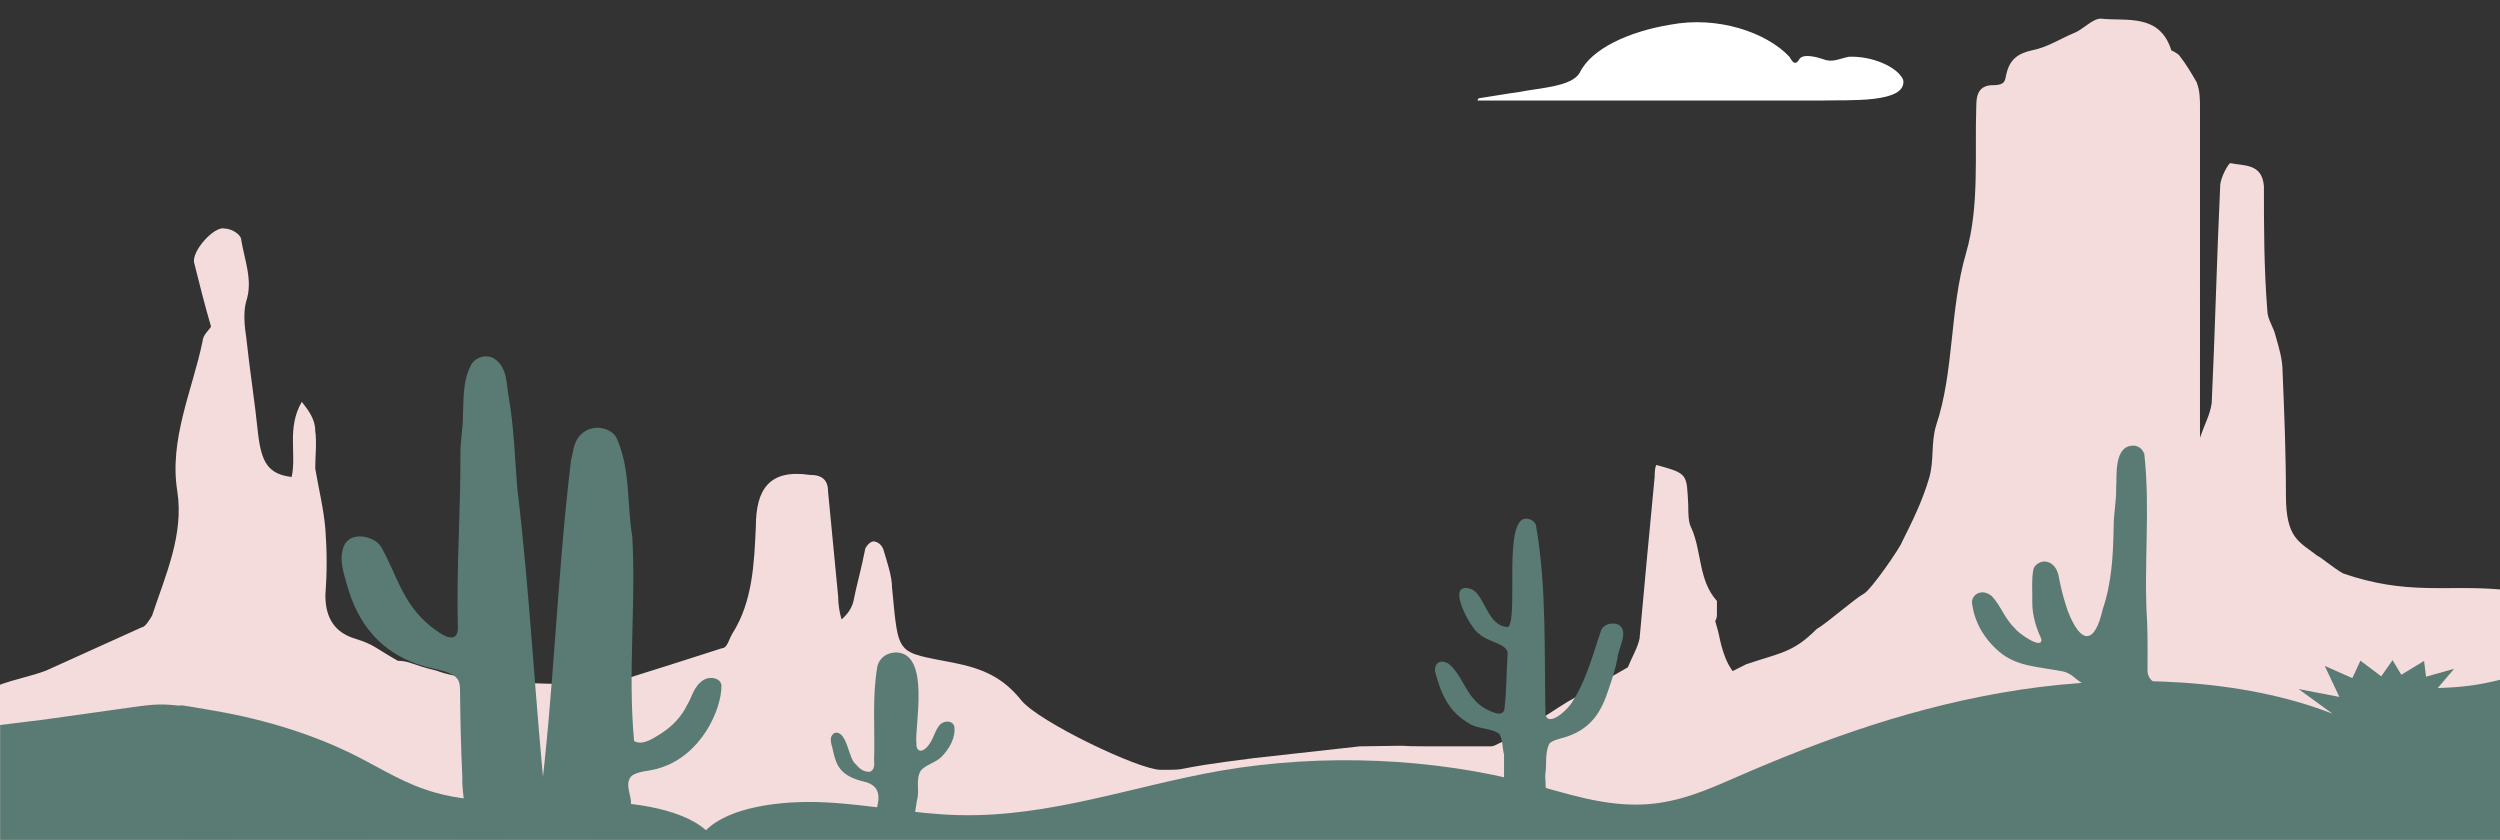 <?xml version="1.0" encoding="UTF-8"?>
<svg id="Layer_1" data-name="Layer 1" xmlns="http://www.w3.org/2000/svg" version="1.1" viewBox="0 0 1920 645">
  <rect x="0" y="0" width="1920" height="645" fill="#333333" stroke="none"/>
  <defs>
    <style>
      .cls-1 {
        stroke: #597b73;
        stroke-width: 6px;
      }

      .cls-1, .cls-2 {
        fill: #597b73;
      }

      .cls-3 {
        fill: #f4dcdc;
      }

      .cls-3, .cls-4, .cls-5, .cls-6, .cls-2, .cls-7, .cls-8, .cls-9 {
        stroke-width: 0px;
      }

      .cls-4 {
        fill: #FFFFFF;
      }

      .cls-5, .cls-8 {
        fill: #000;
      }

      .cls-6 {
        fill: #563617;
      }

      .cls-7, .cls-8, .cls-10 {
        display: none;
      }

      .cls-7, .cls-9 {
        fill: #ffc754;
      }
    </style>
  </defs>
  <g>
    <path class="cls-3" d="M100,644.8l1820.1.9v-193c-41.6-3.6-71.6,4.6-120.6-12.3-7.8-4.4-18.1-13.3-19.4-13.3-14.2-11.1-24.5-13.3-24.5-46.6s-1.3-64.3-2.6-95.4c0-8.8-2.6-17.7-5.2-26.6-1.3-6.7-6.5-13.3-6.5-20-2.6-33.3-2.6-64.3-2.6-95.4-1.3-17.8-15.5-15.6-25.8-17.8-1.3,0-7.8,11.1-7.8,17.8-2.6,55.4-3.9,110.9-6.5,166.4-1.2,8.8-5.1,15.5-9,26.6V83.1c0-6.7,0-13.3-2.6-20-3.9-6.7-7.7-13.3-12.9-20-1.3-2.2-6.5-4.4-6.5-4.4-9-28.8-34.8-22.2-54.2-24.4-6.5,0-14.2,8.9-20.7,11.1-10.4,4.4-20.7,11.1-32.3,13.3-10.3,2.3-16.8,6.7-19.4,17.8-1.3,4.5,0,8.9-10.3,8.9s-12.9,6.6-12.9,15.5c-1.3,37.8,2.5,77.7-7.8,113.2-12.9,44.3-9,90.9-23.2,133.1-3.9,13.3-1.3,26.6-5.2,39.9-5.2,17.7-12.9,33.3-20.7,48.8-1.3,4.4-24.5,38-29.7,40.2-7.7,4.4-28.2,22.6-36,27-18,18-27,18-54,27-3.8,2-7.3,3.7-10.5,5.3-4.1-5.4-7.1-12.9-9.5-22.9-1.3-6.6-2.6-11.1-3.9-15.5,1.3-2.2,1.3-4.4,1.3-4.4v-11.1c-14.2-15.6-11.6-37.7-19.4-55.5-2.6-4.5-2.6-11.2-2.6-17.8-1.3-24.4,0-24.4-24.5-31.1-1.3,2.2-1.3,6.7-1.3,8.9-3.9,40-7.7,82.1-11.6,124.3-1.2,6.7-6.4,15.5-9,22.2-15.5,8.8-31,17.7-46.5,26.6-18.1,11.1-36.1,24.4-55.5,33.3-1,.5-2.1.8-3.2.8h-37.8c-54,0,0-1-63,0l-81,9c-72,9-45,9-72,9-16.3,0-93-36.6-106.7-53.2-14.2-17.8-29.7-24.5-51.6-28.9-45.2-8.9-42.6-4.5-47.8-57.7,0-8.9-3.9-20-6.5-28.9-1.3-4.5-5.2-6.7-7.8-6.7s-6.5,4.5-6.5,6.7c-2.5,13.3-6.4,26.6-9,39.9-1.3,4.4-3.8,8.9-9,13.3-1.3-4.5-2.6-11.1-2.6-17.8-2.5-26.6-5.1-53.3-7.7-79.9,0-8.9-3.9-13.3-14.2-13.3-31-4.5-41.3,11.1-41.3,39.9-1.3,28.9-2.6,57.7-18.1,82.1-2.6,4.4-3.9,11.1-7.8,11.1-27.1,8.8-55.5,17.7-83.9,26.6-.4.2-1,.2-1.5.2v.8c-14.9,0-103.8,1.5-134.1-10.4-18.7-4.4-20.5-7.5-29.5-7.5-17-9.6-18.3-12.5-32.5-16.9-15.5-4.5-23.2-15.5-23.2-33.3,1.3-17.7,1.3-33.2,0-51-1.3-15.5-5.2-31.1-7.8-46.6,0-8.9,1.3-20,0-28.9,0-8.9-5.1-15.5-10.3-22.2-11.7,20-3.9,39.9-7.8,57.7-18-2.2-23.2-11.1-25.8-33.3-2.5-24.4-6.4-48.8-9-73.2-1.3-8.8-2.6-19.9,0-28.8,5.1-15.5-1.3-31.1-3.9-46.6,0-4.5-7.7-8.9-12.9-8.9-7.7-2.2-25.8,17.7-23.2,26.6,3.9,15.5,7.7,31,12.9,48.8-1.3,2.2-6.5,6.7-6.5,11.1-7.8,37.7-25.9,75.5-19.4,115.4,5.1,33.3-9.1,64.3-19.4,95.4-1.3,2.2-5.2,8.9-7.8,8.9-24.6,11.1-49.1,22.2-73.6,33.3-11.6,4.4-24.5,6.7-36.1,11.1l.7,118.9h107.9v.8s1812.2.8,1812.2.8h0s-1811.6-.9-1811.6-.9l1811.6.9v-.9s-1820.1-.9-1820.1-.9Z"/>
    <rect class="cls-3" x="1920.1" y="646.6" width=".2" height="0"/>
    <rect class="cls-3" x="1920.1" y="645.7" width=".2" height=".9"/>
    <g id="BUTTES" class="cls-10">
      <path class="cls-5" d="M1203.1,424h0Z"/>
      <path class="cls-3" d="M.8,639.2v8.6l465-.2c-.2-1.9,64.2.6,64.2-1.3v.3h577.1v.2h812.6l1.1-.4v-4.9L.8,639.2ZM529.9,646.4c0-1.2-.3-2.4-.4-3.6.2.8.4,1.6.4,2.4v1.2h0Z"/>
      <path class="cls-3" d="M1921.5,515.6v-99.7c-2.1-.2-13.3-2.7-15.5-2.9-13.3-3.4-13.4-3.1-16.2-3.6-27.6-7.2-45.5-17.2-46.5-31-1.5-21.1-3-42.3-5.9-63.4-.7-5.9-5.7-11.9-9.8-17.7-3.2-4.5-11.6-8.7-12.1-13.1-2.2-21.2-2.5-42.5-3.7-63.6-.5-11.9-29.3-9.5-48-11.4-2.5,0-14.5,7.3-15,11.2-4.7,37.2-7.4,74.7-12.1,112-.7,5.5-9.8,10.9-16.7,18.1v-170c-2-4.6-1.5-9.5-6.2-13.8-5.7-4.9-15.3-9.2-23.9-13.6-2.5-1.3-10.1-1.8-11.3-3.1-18-19.2-65.5-14.8-103.6-16.7-12.1-.5-25.6,4.8-38.9,6.9-20.4,3.4-40.9,7.4-62.5,9.2-19.9,1.6-31,4.8-37.2,11.7-2.5,2.7-11.6,5.8-18.7,6.3-18.7,1.1-24.4,4.9-24.4,10.9-3.9,25.7,4.7,52.9-15.3,76.8-24.6,29.5-17,60.3-43.8,89.2-7.6,8.4-3.2,18.2-10.3,26.5-9.8,11.4-24.1,22.4-39.1,33-3.9,2.8-8.6,2.1-18.2,3.7-14.8,2.5-12.4-2.8-53.9,8.7-49.1,13.6-71.7,20.3-83.6,23.9,6-1.4,12-2.8,18-4.2,18.4-4.2,37-8.1,55.8-12h.2-.2c-18.7,3.9-37.3,7.7-55.6,12h0c-6,1.3-11.9,2.8-17.9,4.2-7.3,1.7-14.6,3.5-21.8,5.3,0,.1-.2.1-.4.1-22,5.4-43.9,11-66,16.3-7.4,1.8-15.8,2.9-23.9,3.4-38.2,2.1-70.2,12.3-104.8,19.4-13,2.7-31.5.6-46.3-1.6-28.1-4.3-55.2-10.2-83-15.5-5.3-.9-10.9-1.6-16.4-1.6-34.5-.3-49.6-6.6-57.7-24-1.4-3.4-3.5-6.6-5.5-9.9.7-1.1,1.6-2.1,2.3-3.1-.5-2.4-.9-4.6-1.4-7-20.1-10.5-16-25.7-27.3-37.9-3.3-3.4-3.3-7.7-3.3-11.7-.5-15.7-.4-15.7-33.1-20.9-.9,2.1-2.1,4.1-2.5,6.2-5.1,28.1-9.7,56.2-15.5,84.1-1.1,5.1-8.1,10-12.3,14.8-20.9,6.2-42,12.3-63,18.4-9.3,2.7-18.6,5.5-28,8.3v1.1h0v-.2c-16.8,2.3-133.9,1.9-150.8,4.1-11.3,1.5-38.9-9.5-43.5-18-3.8-6.8-11.7-7.8-25.3-8.6-22.1-1.4-44.2-3.9-65.7-6.9-22.7-3.1-34.4-10-33.4-21.2.8-10.9.8-21.8-1.7-32.5-2.1-9.8-8.5-19.3-11.5-29.1-1.7-5.9,1.5-12.2-.8-18-1.7-4.8-8.1-9.2-15.9-13.5-17.4,11.5-6.6,24.3-12.1,36-27-2.7-34-7.1-38.2-21.8-4.3-15.7-10-31.3-14-46.9-1.5-6.2-3.4-13.1.8-18.8,7.9-10.7-1.7-20.1-5.9-29.7-.9-2.3-11.9-4.8-19.1-5.3-12.7-1-37.6,11.8-34.6,17.6,5.3,10.2,12.3,20.3,19.1,31.1-2.3,1.8-7.6,4.5-9.1,7.6-11.5,24.2-37.8,47.3-28.9,73.1,7.4,21.8-14.1,41.1-28.8,60.8-.1,4.4,0,7.2,0,8.3l.7,186.7,1920,2.4c.6-84.4,1.4-80.9.8-126h-.1Z"/>
      <path class="cls-5" d="M1203.1,424h0Z"/>
    </g>
    <g id="GREENS">
      <path class="cls-5" d="M1657.9,526.9c-11.4.9-25,.3-36.8.3s-13.8,0-18.4-1.2h19.9c11.4,0,22.8.3,34.1,0,.3.2.7.5,1,.8h.2Z"/>
      <path class="cls-2" d="M1186.8,594.6c1.3-7.6-.5-15.7,2.9-23.1,1.5-2.2,5.3-3.4,8.9-4.4,24.6-6.1,31.8-22.5,36.9-38,2.7-7.8,5.1-15.4,6.7-23.4,0-6.8,9.8-21.5.4-26.1-6.2-2.4-12.5,1.4-13.1,5-2.6,7.1-6.1,19.8-11,32.3-3,7.8-6.6,15.5-10.8,21.8-3.4,6.5-19.2,20.5-20.8,9.5-1-48.3,1-97.2-7.3-145-.9-2.2-3.4-4.8-7.6-4.9-17.8,0-5.8,75-13.6,83.2-16.1,0-17.6-23.9-28.2-29-21.6-7.4-.4,31.4,5.9,34.3,5.5,5.9,21.3,7.4,21.8,14.7-1,14.1-.8,28.3-2.4,42.3,0,2.4-1.8,5.3-6.7,3.9-22.9-7-22.6-26-36-37.8-8.6-5.1-11.9,2-10.4,6.9,4,14.1,8.9,29.5,27,39.5,6.2,3.6,17.5,3.1,22.3,7.6,2.5,4.6,2.1,10.7,3.4,15.7v18.8c4.7,3.2,26.1,6.1,32.1,8.2-.4-12.1-.6-7.6-.4-12.1h0Z"/>
      <path class="cls-2" d="M554.1,525.9c.3,19.4-16,54.5-47.4,63.9-6.9,2.5-17.3,2.2-21.9,6.4-4.7,5.4-.9,12.4-.2,19.3h0v2.6l-4.4-.4-1.5-.5c-11.9,7.6-42.9,7.4-59,10-11.4,1.8-8.6,1.9-5.4-7.8,11.3-88.9,13.5-177.6,24.3-266.3,2.2-7.8,1.8-18,13.2-23.2,9.1-3.7,18.9.7,21.7,6.4,11,24.6,7.8,50.6,12.1,75.7,2.9,52.1-3.5,105.3,1.4,157.1,6.9,4.1,16.1-3.1,20.9-5.9,9.2-5.9,15.8-13.5,19.6-21.4,4.1-6.4,4.9-14.4,12.8-19.6,6.1-3.4,13-.9,13.7,3.7h0Z"/>
      <path class="cls-2" d="M419.9,625.1h0c-7.9,6.4-37.3,9.5-50.8,11.9-4.5.5-11,1.5-15,1.2-1.4-.4-.5-1.6.7-4,4.6-11.9-.4-24.7.3-36.8-1.1-22.6-1.6-45.3-1.8-67.9,0-2.9-.4-6.4-2.6-8.8-3-3.7-10.2-5.5-16.8-7-43.9-9.1-60.3-39.1-67.3-64.1-2.9-10.2-6.9-21.6-1.8-31.7,5.8-9.9,22.9-6.1,27.8,2,12.6,21.8,16.9,46.9,43,64.7,10.9,8,16.7,6.1,16-3.9-1.1-44.2,2.2-88.2,2-132.4-.1-10.2,2.2-20.4,2-30.6.5-12.8-.1-26.5,6.8-38.5,3.3-4.6,10.1-7.3,16.5-4.2,11.3,7,9.9,20.7,11.8,30,4,23.1,4.7,46.3,6.5,69.5,10.1,83.3,13.8,167.8,22.7,250.6h0Z"/>
      <path class="cls-5" d="M648.5,594.3c.5.4,1,.8,1.4,1.2l-1.4-1.2Z"/>
      <path class="cls-5" d="M660,589.2c.5.4,1,.7,1.6,1.1-.5-.4-1-.7-1.6-1.1Z"/>
      <path class="cls-2" d="M1622.7,526.1c-6.6,0-13.3-.2-19.9,0-.3,0-.5,0-.7-.2-7.6-2.4-9.2-8.2-17.6-10.2-19.9-3.9-35.5-3.7-49-15.1-12.6-10.7-19.1-23.8-20.9-36.7-1.3-6.4,6.8-12.9,15.1-6.1,7.2,7.7,9.7,17.2,18,25,1.8,3.1,21.6,17.2,20,7.8-4.2-9.1-6.9-18.2-6.9-27.8.2-8.2-.7-16.6.7-24.8.6-4.9,8.3-9.7,14.7-4.5,5,4.2,4.8,10.1,6.1,15.1,1.5,7.1,3.3,13.4,5.8,20.7,10.3,26.5,20.8,25.1,26.7-1.1,7.2-21.1,8.1-42.4,8.5-64,0-9.9,2.2-19.8,1.9-29.8.9-6.8-2.7-33.4,14.4-32.1,3.9.8,5.9,3.1,7.2,6.1,4.8,42.9-.6,86.2,2.2,129.2.5,12,.3,24,.3,36-.3,6.4,2.4,8.7,7.6,12.5-11.4.3-22.8,0-34.2,0h0Z"/>
      <path class="cls-2" d="M1921.8,521.4l-1.1.5h0c-17.5,4.4-29.5,5.9-48.5,6.5,4.2-4.9,8.4-9.9,12.6-14.8-7.2,2.1-14.4,4.1-21.6,6.1-.5-4.1-1-8.1-1.5-12.1-5.8,3.5-11.6,7.1-17.5,10.6-2.2-3.7-4.4-7.5-6.7-11.2-2.9,4.1-5.8,8.3-8.7,12.4-5.3-4-10.7-8-16-12-2.1,4.5-4.1,8.9-6.2,13.4-7.1-3.1-14.1-6.2-21.2-9.4,3.7,7.9,7.5,15.8,11.2,23.8-10.4-2-20.8-4-31.3-6l26,18.9c-69-27-158.9-30.5-239.2-18.5-80.2,12.1-152.3,38.3-218.7,67.3-21.1,9.2-43.2,19.2-69.4,20.8-31.5,2-60.9-8.4-89.7-16.1-73.5-19.6-158.9-23.1-236.3-9.8-67.7,11.7-131.5,36-202,34.2-34.6-.9-67.9-8.1-102.4-9.8s-73.9,3.8-91.4,21.4c-20.5-18-62-22.4-98.8-22.4s-75.5,2.9-108.8-6.4c-23.4-6.5-41.2-18.2-60.8-28.1-31.4-15.9-68.6-27.8-108.3-34.7s-20.2-3.2-30.5-4.3c-11.6-1.2-18.3-.6-29.5.9-24,3.4-48.1,6.7-72.1,10.1L.1,556.8v91h1921.8c0-44.2.3-100.6,0-126.5h0Z"/>
      <path class="cls-2" d="M732.9,557.8c-1.5-5-8.9-4.5-11.8-.3-3.6,4.8-4.6,11.2-8.7,15.7-5.3,6.1-9,2.9-8.6-2.2-1.7-12.1,11.6-71.1-16.7-69.9-8.2.7-12,5.9-13.2,10.3-4.1,23-2,46.3-2.5,69.5-.7,3.5,1.8,9.4-3.2,11.8-5.4.6-9.2-3.6-11.3-6.1-5.2-3.8-6.5-26.3-16-23.7-5.3,3.4-1.7,9.7-1.1,13.8,2.5,11.1,5.3,19.4,24.6,23.8,15.2,4,9,17.7,9.1,20.7.2,5.1,27.9,9.2,29.2,3.3l1.5-9.8h0c2.4-7.2-1.4-16.1,3.1-23,3.4-4.1,11.2-6.1,15.3-10,7.1-6.9,11.5-15.9,10.3-24h0Z"/>
    </g>
    <path id="COG" class="cls-8" d="M873.5,1.5c9.4,3.9,10.1,13.6,20.2,17.5,9,3.9,18.8-.4,24.1-6.3,4.1-4.3,7.9-9.9,15.7-10.4,4-.3,8.3.6,12.3,1.4,15.4,3.6,25.9,5.8,24.5,19.5-.3,5.5,1,11.7,7.2,15.1,4.8,2.8,11.9,2.8,17.5,1.2,2.9-.7,5.7-1.8,8.6-2.8,10.3-3.6,18.1-1.5,25.7,4.6,4.4,3.6,9.4,7.2,11.7,11.7,1.5,3,1.2,6.2-.3,9.1-1.7,3.4-5.4,6.9-7.2,10.4-1.8,3.4-2.3,7.3-.3,10.7,2.9,5.1,10.7,7.5,18,8,12.8.6,20.2,1.1,24,11.8,2.1,7.1,6.9,17.1-1.1,22.9-5.1,3.8-13.4,5.4-18.2,9.5-6.4,4.9-6.3,11.7-.4,16.8,5.8,5.3,18.2,7.9,19.5,15.4,1,5.4-2.1,10.7-4.2,15.8-5,10.7-11.5,12.2-26.3,11.7-7,0-14.7,1.6-18.4,6-10.8,14.6,18.9,22.5-3.6,37.8-5.1,3.5-10.2,7.4-17,8.9-10.4,2.3-18.1-4.7-27.4-6.5-8.7-1.9-17,.9-20.4,7.2-1.7,2.8-2.1,6.2-2.4,9.4-.9,12.9-12,14.7-26.6,16.8-15.5,2.2-20.5-1.7-27.4-11.5-5.1-6.7-15-11-24.6-6.7-9.2,3.6-11.6,13-21.8,15.5-7.3,1.7-15.1-.6-22.1-2.2-29.4-7-7.8-21.8-23.7-32.8-5.9-3.6-14.3-3-21.1-.7-11.2,4.1-18.5,6.3-28.5-.8-5.2-3.9-10.8-7.9-14.2-12.8-4.1-6,.9-11.4,5.3-16.8,3.6-4.6,5.4-10.5,1.6-15.1-3.4-4.3-10.5-6.2-17.1-6.7-4.1-.3-8.4-.4-12.3-1.4-9.1-2.3-11.6-9.2-13.4-15.9-2.4-7.6-3.3-14.9,7-19.6,4.6-2.2,10.3-4,14-7,6.6-4.9,6.7-11.8.6-17-3.4-3.1-8.8-5.1-12.9-7.8-7.6-4.6-7.7-10.9-5.1-17.3,1.7-4,3.2-8.3,6.3-11.8,3.1-3.6,8-5.7,14.1-5.9,5.3-.3,11.3.4,16.5-.8,4.3-.9,8.2-2.6,10.5-5.3,3.8-4.3,2.7-9.9,0-14.6-1.2-2-2.6-4.1-3.6-6.1-3.7-7,.4-12.5,7.2-17.1,8.4-5.9,17.4-12.4,29.7-7.8,4.9,1.7,9.8,4.6,15.2,5.5,8.6,1.7,16.6-1.2,19.9-7.3,3.2-5.1,1.4-11.7,4.6-16.8,4.1-6.5,13.7-7.8,22.9-9.2,5.4-.9,11.9-1.6,17.3.6h0ZM1003.5,137.8c.4-41.6-43.2-77.7-99.5-81.5-62.3-5.3-119.2,31.8-121.4,77.5-2.8,33.6,24.8,66.6,66.7,79.6,72.7,23,154.2-16.5,154.2-75.4h0v-.2Z"/>
    <path id="CLOUD" class="cls-4" d="M1135,77.4c-.5-1.8,1-2.1,2.5-2.2,9.8-1.4,19.6-3.3,29.6-4.6,15.8-3.2,39.9-4,46.1-14.7,9-18.8,38.5-31.8,69.4-36.9,36.3-7,73.8,5.7,91.6,24.5,2,3.2,4.2,7.9,7.8,1.8,3.1-4.5,13.8-1.3,18.7.3,6.8,2.7,12.6-.8,19.2-2,17.6-.8,37.5,7.7,41.8,17.8,2.8,18.2-42.1,15.2-63,15.8h-263.7v.2Z"/>
    <path id="SUN" class="cls-7" d="M971.8-178.3c101.1,2.8,202.9,85.3,177.1,192.3-27.2,102.2-151.7,143.9-246.2,115.4-86.5-23.7-154.7-107.8-120.7-198.4,27.8-73.2,112.9-113.5,189.6-109.2h.2Z"/>
  </g>
  <g id="SUN-2" class="cls-10">
    <path class="cls-9" d="M971.8-178.3c101.1,2.8,202.9,85.3,177.1,192.3-27.2,102.2-151.7,143.9-246.2,115.4-86.5-23.7-154.7-107.8-120.7-198.4,27.8-73.2,112.9-113.5,189.6-109.2h.2Z"/>
  </g>
  <g id="daguaro" class="cls-10">
    <path class="cls-1" d="M927.6,411.9v71.7c0,4.6,3.7,8.3,8.3,8.3h6.7c4.1,0,7.5-3.4,7.5-7.5v-138c0-9.7,7.8-17.5,17.5-17.5s20,9,20,20v166.5c0,3.9,3.1,7,7,7h6.5c5.5,0,10-4.5,10-10v-121c0-7.7,6.3-14,14-14s12.5,5.6,12.5,12.5v124.8c0,15.7-11.6,29-27.2,31.1l-14.1,1.9c-5,.7-8.7,4.9-8.7,9.9v49.3h-37.5v-81c0-5.5-4.5-10-10-10h-8.1c-7.9,0-15.5-3.2-21.1-8.9-4.7-4.9-7.4-11.4-7.4-18.2v-75.9c0-6.9,5.6-12.5,12.5-12.5s11.5,5.1,11.5,11.5h0Z"/>
    <path class="cls-6" d="M1023.9,332.7c-1.8,9.8-14.8,20.3-26.1,22.8-8,1.7-10.7-7.6-17.1-11.1-4.1-2.5-10-1.7-12.7-4.2-2.5,2.9-8.8,1.8-13.2,4.2-6.5,3.3-9.6,12.5-17.5,10.6-11.1-2.8-23.8-13.6-25.3-23.4-.8-5,0-13.9,1.2-18.8,2.2-9.1,6.5-23.3,17-14.3,5.8,4.8,10.5,13,9.8,5.3-1.3-14.7,7.7-54,25.1-35.9l.7,3.5c1.4,1.8,2.2,1,2.9,2.6.8-1.7,1.9-1,3.4-2.9l.9-3.4c18-17.6,25.7,21.9,23.9,36.6-.9,7.7,4-.5,10-5,10.7-8.7,14.6,5.6,16.5,14.7,1,4.9,1.5,13.8.6,18.8h-.1Z"/>
  </g>
</svg>